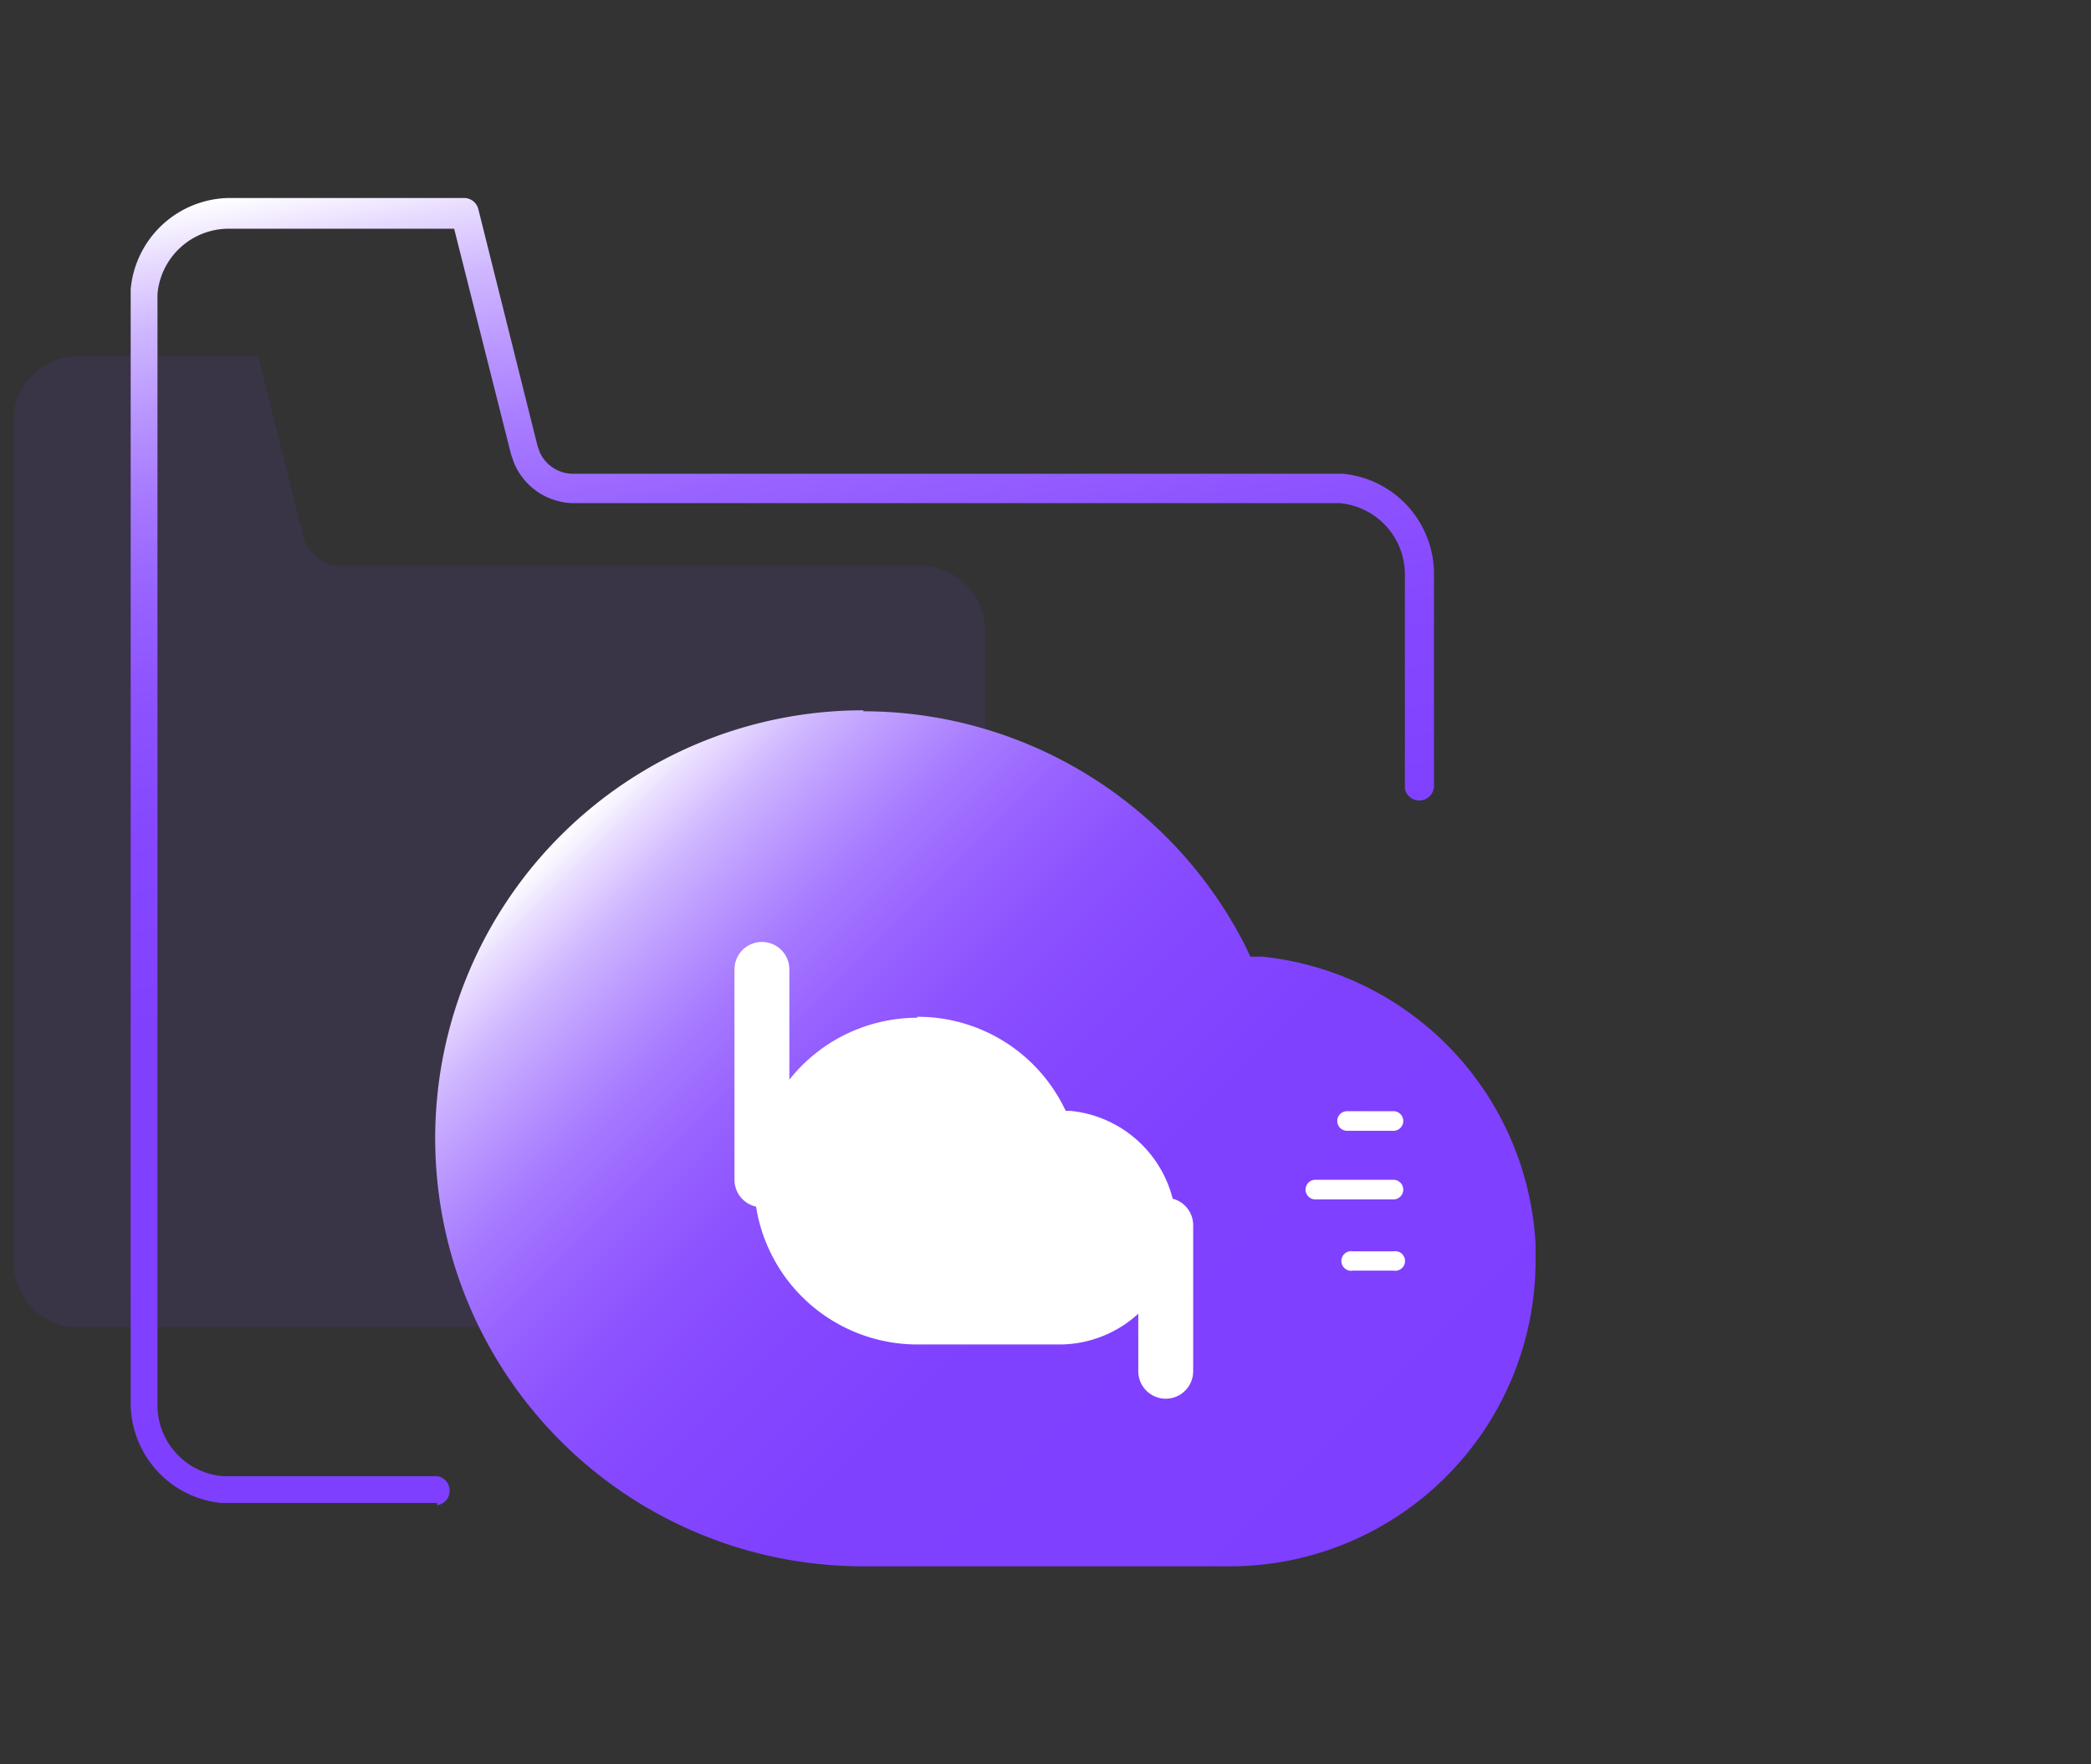 <svg id="图层_1" data-name="图层 1" xmlns="http://www.w3.org/2000/svg" xmlns:xlink="http://www.w3.org/1999/xlink" viewBox="0 0 64 54"><rect x="0" y="0" width="64" height="54" fill="#333333" stroke="none"/><defs><style>.cls-1{fill:#7f3fff;opacity:0.1;}.cls-2{fill:url(#未命名的渐变_12);}.cls-3{fill:url(#未命名的渐变_12-2);}.cls-4{fill:#fff;}.cls-5{fill:none;stroke:#fff;stroke-linecap:round;stroke-linejoin:round;stroke-width:1.68px;}</style><linearGradient id="未命名的渐变_12" x1="26.3" y1="43.72" x2="19.27" y2="3.86" gradientUnits="userSpaceOnUse"><stop offset="0" stop-color="#7f3fff"/><stop offset="0.39" stop-color="#8041ff"/><stop offset="0.54" stop-color="#8548ff"/><stop offset="0.64" stop-color="#8d53ff"/><stop offset="0.72" stop-color="#9864ff"/><stop offset="0.79" stop-color="#a77aff"/><stop offset="0.85" stop-color="#b996ff"/><stop offset="0.91" stop-color="#ceb6ff"/><stop offset="0.96" stop-color="#e7daff"/><stop offset="1" stop-color="#fff"/></linearGradient><linearGradient id="未命名的渐变_12-2" x1="41.07" y1="48.39" x2="17.7" y2="25.03" xlink:href="#未命名的渐变_12"/></defs><path class="cls-1" d="M-2,38.62m32.15-14.3v-5a2,2,0,0,0-1.81-2H10.45a1.22,1.22,0,0,1-1.11-.73l-.06-.18L7.9,10.9H2.42a2,2,0,0,0-2,1.8V38.62a2,2,0,0,0,1.8,2H29.53l.62-16.3m2.39-5.26"/><path class="cls-2" d="M13.38,46H6.75A3.08,3.08,0,0,1,4,42.91V9.14l0-.29A3.07,3.07,0,0,1,7,6.06h7.21a.45.45,0,0,1,.43.34l1.81,7.24.07.2a1.12,1.12,0,0,0,1,.66H40.81l.29,0a3.08,3.08,0,0,1,2.79,3.07l0,6.51a.45.45,0,0,1-.89.06L43,24V17.58a2.19,2.19,0,0,0-2-2.18H17.6a2,2,0,0,1-1.87-1.24l-.09-.26L13.9,7H7a2.19,2.19,0,0,0-2.18,2v34a2.18,2.18,0,0,0,2,2.18h6.56a.45.45,0,0,1,0,.89Z"/><path class="cls-3" d="M26.42,21.74a13.1,13.1,0,0,0,0,26.2H37.64A9.36,9.36,0,0,0,47,38.58v-.5a9.35,9.35,0,0,0-8.36-8.8l-.37,0-.14-.3a13.12,13.12,0,0,0-11.7-7.21Z"/><path class="cls-4" d="M28.08,31.15a5,5,0,0,0,0,10h4.3A3.58,3.58,0,0,0,36,37.61v-.19A3.59,3.59,0,0,0,32.76,34h-.14l-.06-.12a5,5,0,0,0-4.48-2.76Z"/><line class="cls-5" x1="23.32" y1="36.11" x2="23.32" y2="29.67"/><line class="cls-5" x1="35.68" y1="41.97" x2="35.68" y2="37.5"/><path class="cls-4" d="M42.65,34.61H41.23a.3.3,0,0,1,0-.6h1.42a.3.3,0,0,1,0,.6Z"/><path class="cls-4" d="M42.65,36.71H40.26a.3.3,0,0,1,0-.6h2.39a.3.3,0,0,1,0,.6Z"/><path class="cls-4" d="M42.65,38.89H41.41a.3.3,0,1,1,0-.59h1.24a.3.3,0,1,1,0,.59Z"/></svg>